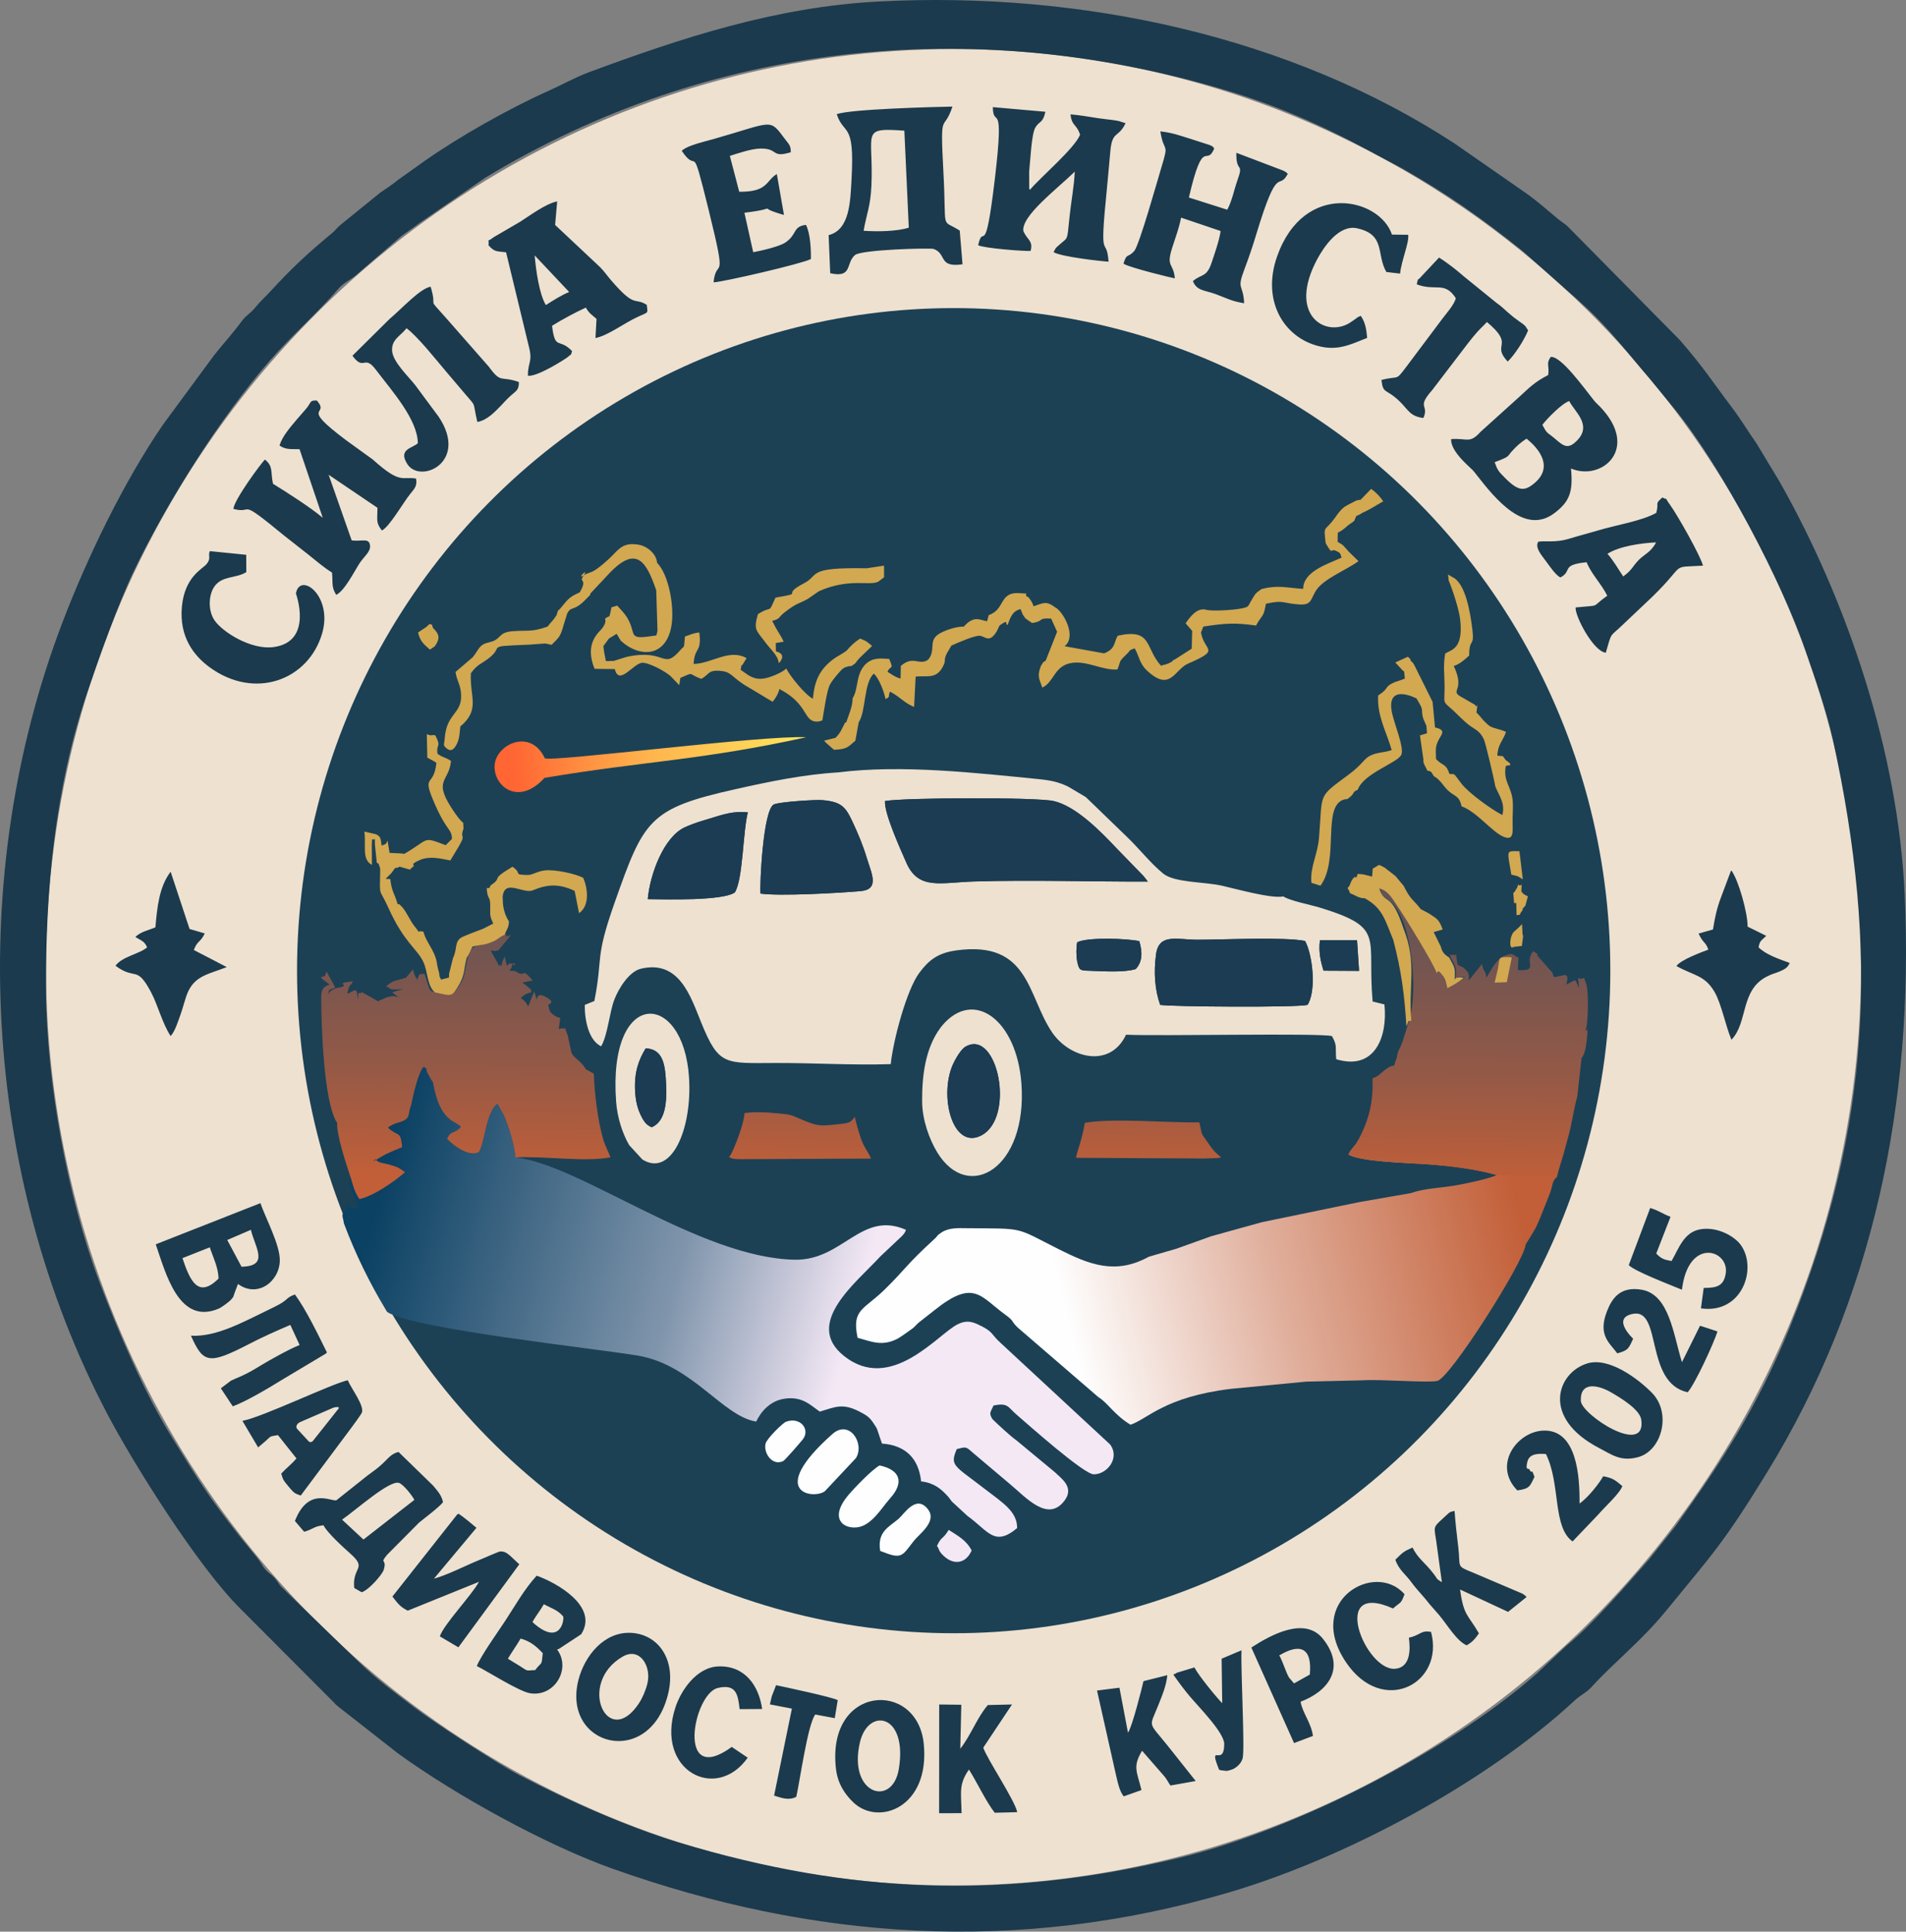 <?xml version="1.0" encoding="UTF-8"?> <svg xmlns="http://www.w3.org/2000/svg" xmlns:xlink="http://www.w3.org/1999/xlink" xmlns:xodm="http://www.corel.com/coreldraw/odm/2003" xml:space="preserve" width="70.102mm" height="71.042mm" version="1.1" style="shape-rendering:geometricPrecision; text-rendering:geometricPrecision; image-rendering:optimizeQuality; fill-rule:evenodd; clip-rule:evenodd" viewBox="0 0 6508.27 6595.53"><rect x="0" y="0" width="6508.27" height="6595.53" fill="#808080" stroke="none"/> <defs> <style type="text/css"> .fil2 {fill:#1B3A4D} .fil8 {fill:#1B3C53} .fil1 {fill:#1C4155} .fil7 {fill:#D2A851} .fil0 {fill:#EEE1D0} .fil5 {fill:url(#id0)} .fil4 {fill:url(#id1)} .fil6 {fill:url(#id2)} .fil3 {fill:url(#id3)} </style> <linearGradient id="id0" gradientUnits="userSpaceOnUse" x1="3233.85" y1="4028.59" x2="3242.17" y2="3076.38"> <stop offset="0" style="stop-opacity:1; stop-color:#C25F38"></stop> <stop offset="0.4" style="stop-opacity:1; stop-color:#935947"></stop> <stop offset="1" style="stop-opacity:1; stop-color:#635356"></stop> </linearGradient> <linearGradient id="id1" gradientUnits="userSpaceOnUse" x1="5217.71" y1="4264.92" x2="3677.4" y2="4636.81"> <stop offset="0" style="stop-opacity:1; stop-color:#C25F38"></stop> <stop offset="0.541" style="stop-opacity:1; stop-color:#E0AE9B"></stop> <stop offset="1" style="stop-opacity:1; stop-color:#FEFEFE"></stop> </linearGradient> <linearGradient id="id2" gradientUnits="userSpaceOnUse" x1="1754.83" y1="2604.99" x2="3048.16" y2="2521.53"> <stop offset="0" style="stop-opacity:1; stop-color:#FF6633"></stop> <stop offset="0.341" style="stop-opacity:1; stop-color:#FFB24C"></stop> <stop offset="1" style="stop-opacity:1; stop-color:#FFFF66"></stop> </linearGradient> <linearGradient id="id3" gradientUnits="userSpaceOnUse" x1="2881.85" y1="4629.87" x2="1265.1" y2="4187.51"> <stop offset="0" style="stop-opacity:1; stop-color:#F4E8F5"></stop> <stop offset="0.369" style="stop-opacity:1; stop-color:#8095AC"></stop> <stop offset="1" style="stop-opacity:1; stop-color:#0B4163"></stop> </linearGradient> </defs> <g id="Слой_x0020_1">  <ellipse class="fil0" cx="3255.81" cy="3302.64" rx="3098.71" ry="3134.98"></ellipse> <ellipse class="fil1" cx="3256.46" cy="3314.33" rx="2242.2" ry="2262.34"></ellipse> <path class="fil2" d="M157.09 3384.06c-2.07,-340.27 29.99,-692.73 139.95,-1016.91 37.72,-111.23 108.82,-312.4 161.5,-420.82 113.52,-233.67 291.5,-518.33 463.03,-715.41 71.72,-82.4 162.97,-162.71 233.92,-244.99 17.27,-20.02 37.94,-28.53 58.28,-44.58l155.85 -134.51c18.91,-14.27 42.28,-29.45 59.25,-42.81l227.77 -157c765.07,-463.77 1661.74,-557.75 2529.27,-298.99 165.92,49.49 325.14,118.49 475.48,199.49l128.36 68.56c151.56,85.5 273.13,171.44 410.12,281.65l153.96 136.62c19.82,16.6 34.82,30.57 54.41,48.32 85.65,77.51 149.73,163.48 226.25,252.07l89.09 108.42c154.06,189.77 364.53,589.52 443.01,822.26 32.83,97.38 69.79,198.39 92.06,300.17 157.67,720.34 131.48,1322.13 -147.87,2008.81 -110.64,271.95 -233.38,459.35 -390.49,678.07l-87.13 109.44c-78.59,89.57 -196.05,226.12 -284.36,297.42l-100.97 94.8c-310.49,272.88 -834,537.01 -1224.69,630.47 -595.84,142.53 -1117.39,123.07 -1703.05,-52.84 -178.48,-53.6 -383.7,-145.38 -547.29,-230.8 -74.4,-38.85 -288.93,-178.56 -358.08,-231.14 -64.96,-49.38 -127.9,-95.42 -185.97,-151.79l-271.34 -262.88c-8.23,-11.11 -11.02,-17.5 -20.47,-27.82 -14.77,-16.14 -14.64,-10.65 -28.46,-25.73 -9.79,-10.69 -11.13,-15.49 -19.63,-27.9 -1.18,-1.72 -8.23,-11.65 -9.92,-13.74l-56.37 -69.09c-114.47,-145.18 -140.57,-190.04 -236.75,-345.17 -93.15,-150.21 -183.59,-361.36 -247.08,-530.23 -109.14,-290.3 -179.78,-682.55 -181.65,-991.43zm2842.22 -3378.88c-352.48,18.54 -672.16,124.66 -987.5,241.13 -46.37,17.13 -95.98,44.8 -139.65,64.29 -133.75,59.69 -303.77,155.84 -421.66,238.52l-91.97 65.57c-22.28,18 -37.1,27.55 -59.64,42.65l-139.11 112.87c-12.73,11.26 -12.61,14.72 -27.26,26.9 -82.69,68.7 -134.43,116.46 -210.3,198.91 -19.61,21.31 -31.98,31.29 -49.69,52.86 -21.76,26.53 -30.22,24.54 -50.09,51.67 -29.83,40.73 -60.95,73.68 -91.9,113.1l-173.03 234.91c-134.74,195.84 -260.62,456.83 -344.86,678.22 -327.62,860.96 -276.77,1880.25 153.25,2700.14 90.4,172.35 311.53,524.79 456.62,667.7l310.24 311.06c16.37,15.46 5.9,8.27 23.87,22.82l202.73 158.74c201.75,146.17 508.68,313.83 731.47,393.11 684.46,243.6 1382.75,293.48 2104.09,81.76 395.86,-116.19 877.22,-372.81 1182.56,-656.43 19.67,-18.28 38.68,-25.32 57.18,-45.59 77.97,-85.48 169.82,-156.83 252.71,-258.22 161.06,-197.01 196.54,-230.54 345.19,-472.32 362.86,-590.25 503.51,-1260.69 471.21,-1975.86 -21.82,-483.14 -195.96,-1002.55 -428.99,-1412.14l-76.92 -127.46c-30.31,-43.32 -54.15,-83.22 -82.97,-121.38 -68.28,-90.42 -95.93,-135.83 -178.09,-230.76l-382.54 -387.6c-14.31,-13.44 -17.22,-12.8 -31.32,-24.33 -42.56,-34.81 -70.08,-60.85 -112.96,-91.04l-241.31 -167.78c-560.77,-366.96 -1276.31,-522.48 -1969.37,-486.02z"></path> <path class="fil3" d="M2582.14 4853.96c16.54,-35 47.58,-69.54 93.2,-77.52 63.18,-11.05 92.04,21.74 123.99,43.52 52.49,-15.69 77.04,-30.15 135.47,-0.12 28.25,14.52 36.03,21.07 50.78,44.14 12.07,18.88 6.89,9.64 15.04,32.95l10.94 32.1c81.75,5.69 125.78,52.43 133.6,129.09 44.4,5.15 67.73,25.32 90.99,50.68 1.09,1.19 2.59,2.96 3.64,4.2l6.67 8.92c1,1.28 2.24,3.27 3.27,4.53l53.12 49.15c71.9,51.57 92.17,107.3 170.14,42.1 0.85,-57.44 -50.7,-87.52 -114.63,-136.98 -99.95,-77.33 -115.81,-75.65 -91.33,-132.87 32.07,-7.92 30.67,-9.14 54.55,12.23l127.92 108.06c54.05,44.84 128.68,131.75 185.69,55.32 34.01,-45.58 -11.24,-75.15 -33.56,-96.92l-128.99 -106.91c-17.36,-12.67 -27.44,-22.22 -43.01,-35.87 -6.09,-5.35 -39.66,-36.31 -40.78,-38.09 -13.41,-21.59 -6.29,-23.56 3.85,-46.76 49.36,-9.62 48.36,5.09 76.53,29.58 37.74,32.8 231.17,205 265.15,205.5 45.72,0.68 90.7,-55.53 56.2,-101.86l-371.62 -344.63c-37.81,-33.27 -23.87,-40.02 -82.73,-66.65 -24.95,-11.28 -43.46,-10.34 -66.51,1.05 -67.14,33.15 -226.98,236.03 -387.87,107.98 -139.42,-110.97 42.38,-250.75 124.15,-339.83l72.84 -68.66c9.72,-9.89 11.78,-14.25 14.69,-22.2 -153.17,-67.1 -215.07,105.52 -380.59,102.09 -323.99,-6.73 -732.4,-325.53 -952.84,-349.29 -170.27,-81.23 -567.99,328.88 -438.21,527.72 89.02,58.44 716.28,125.01 857.82,149.33 184.42,31.7 288.06,206.77 402.43,224.92zm617.33 424.47c10.14,14.75 3.25,15.27 22.34,33.69 33.07,31.91 75.73,28.72 95.91,-17.97 -17.25,-34.56 -46.86,-50.25 -78.2,-70.36 -21.13,34.61 -24.46,20.66 -40.05,54.65zm-2024.94 -1100.64c40.41,107.33 87.85,202.59 141.73,292.58 -111.97,-202.02 276.18,-598.36 443.83,-518.39 -3.93,-44.39 -20.98,-100.17 -38.72,-142.48l-22.5 -40.81c-39.15,26.38 -43.74,133.51 -63.4,164.45 -31.49,20.16 -91.25,-23.94 -108.69,-44.99 14.12,-31.01 24.05,-14.05 47.17,-40.31 -15.57,-22.24 -71.4,-12.03 -95.56,-152.38 -1.54,-1.85 -3.5,-7.2 -4.17,-5.9l-13.12 -23.36c-13.79,-26.92 9,-3.92 -13.77,-24.1 -17.94,14.58 -37.1,98.37 -43.59,131.91 -11.84,29.68 -1.53,39.72 -25.48,52.53 -13.21,7.07 -29.5,5.68 -53.99,23.61 36.68,33.39 43.02,8.16 48.9,66.78 -15.62,6.25 -35.28,14.28 -54.82,23.59 -6.63,3.16 -23.66,13.61 -34.41,19.76 9.92,11.86 27.05,10.65 47.7,16.88 30.65,9.25 26.7,8.54 51.41,25.08 -35.67,31.88 -108.03,81.88 -155.81,91.95 -18.08,-27.04 -21.02,-44.48 -28.77,-70.58 -1.48,5 -6.67,18.96 -7.23,20.03l28.17 70.22c2.82,32.7 -4.3,8.2 -8.29,9.31 -38.15,10.71 2.12,-33.18 -27.9,3.22 -20.94,25.39 -13.36,20.26 -8.68,51.41z"></path> <path class="fil4" d="M3005.46 5295.54c75.14,30.1 73.11,19.14 115.08,-34.36 18.94,-24.14 80.35,-65.97 47.93,-107.88 -40.2,-51.96 -81.07,16.23 -100.09,32.61 -32.74,28.2 -73.6,43.56 -62.92,109.63zm-1.75 -291.8c-25.26,12.81 -89.62,80.35 -108.59,103.2 -60.38,72.69 -21.74,112.57 29.17,108.44 51.42,-4.18 85.9,-66.94 114.45,-98.56 51.02,-56.49 33.84,-98.16 -35.04,-113.08zm-80.85 -25.25c30.68,-50.34 -22.84,-133.24 -80.58,-81.91 -228.8,203.38 -61.8,223.59 -25.55,195.01l106.13 -113.1zm-181.69 -63.67c26.29,-33.43 -7.5,-78.06 -56.73,-60.51 -12.22,4.36 -65.65,57.89 -70.09,74.1 -8.51,31.06 21.78,78.56 59.78,60.55 6.73,-3.19 61.19,-66.71 67.04,-74.14zm1896.5 -1021.54c-10.89,21.1 -6.42,10.02 -16.51,23.87 -12.31,16.92 -7.94,8.3 -16.68,25.01 42.8,24.66 198.02,28.35 262.38,32.74 81.09,5.53 173.96,16.69 244.05,37.47 -30.95,13.29 -103.81,29.11 -145.38,36 -49.38,8.2 -102.13,9.24 -147.95,25.43l-178.33 31.19 -330.54 68.17 -173.16 48.06 -119.2 42.73 -93.42 27.07c-114.26,63.07 -204.09,26.42 -306.77,-25.17 -153.68,-77.22 -112.89,-70.34 -313.95,-72.16 -30.46,-0.28 -61.62,-2.51 -87.72,14.8 -19.26,12.77 -8.73,8.16 -24.2,22.35 -96.63,88.63 -94.85,98.55 -167.59,170.42 -73.32,72.42 -114.97,67.67 -94.35,166.63 46.35,12.22 83.16,31.21 137.77,2.45 6.42,-3.37 46.97,-31.84 51.05,-35.28 12.39,-10.43 10.09,-11.65 24.4,-22.63l48.43 -38.07c134.96,-108.22 156.25,-48.54 242.02,14.17 33.62,24.57 17.31,18.94 42.41,43.76l276.56 238.56c29.85,17.3 55.05,61.58 109.5,93.86 59.71,-20.61 116.27,-94.78 342.61,-122.52l257.1 -24.63 194.16 -4.54c63.76,-3.98 211.07,8.73 252.49,2.48 43.48,-6.55 300.21,-412.73 302.41,-465.32l34.6 -57.22c8.63,-18.67 16.93,-37.77 25.68,-60.78 9.33,-24.55 16.5,-39.6 24.28,-61.77 8.13,-23.2 6.53,-40.18 22.53,-51.41 -21.59,-16.57 -4.22,-43.21 3.55,-72.22 9.27,-34.66 7.52,-54.16 12.5,-92.84 -26.71,31.15 -7.23,21.97 -53.12,13.21 26.63,-9.98 20,-14.35 19.5,-44.09 -32.29,14.58 -6.68,-4.92 -15.52,25.05l-7.59 -7.5c-0.98,-0.56 -3.19,-2.18 -4.34,-2.64 -24.41,-9.66 -33.84,12.16 -35.23,14.37l-28.9 -20.36c-0.65,-0.53 -2.59,-1.8 -3.21,-2.37 -0.64,-0.57 -2.48,-2.02 -3.07,-2.65l-8.43 -36.31c13,-22.49 14.36,16.26 4.32,-4.72 -36.49,1.45 -43.37,-1.5 -61.49,-26.36 5.17,39.8 -45.86,38.45 -81.29,49.66 8.75,-19.03 5.56,-15.79 1.82,-37.68 -41.67,-0.24 -87.45,-8.39 -99.45,7.33 -14.89,19.52 -9.14,-9.24 -9.48,30.35 -1.26,-1.72 -2.53,-4.27 -3.21,-5.53 -0.68,-1.24 -2.35,-4.02 -3.14,-5.5l-11.02 -21.7c-9.06,10.38 -22.21,12.12 -39.3,39.02l-7.33 -14.66c-0.12,-0.45 -0.55,-2.45 -0.62,-2.88 -0.08,-0.4 -0.28,-2.4 -0.32,-2.77l0.04 -5.24c-0.01,-0.23 0.18,-1.48 0.18,-2.46 0.01,-0.97 0.55,-1.69 0.19,-2.41 -71.66,15.56 -26.34,-22.96 -87.89,5.58 -17.28,8.01 -3.73,5.14 -27.34,9.9 2.02,-2.63 13.13,-14.51 13.76,-15.84 14.65,-30.76 -29.38,-13.82 -29.47,-13.81l-30.68 6.51c-14.09,1.12 4.73,14.81 -10.97,-2.8 -6.37,-7.14 -2.6,-8.53 -2.61,-11.49 -5.19,36.08 -3.37,45.58 -18.18,72.78 -16.98,31.18 -13.07,25.75 -21.12,56.9l-30.18 0.45z"></path> <path class="fil5" d="M4637.67 3893.28c-10.89,21.1 -6.42,10.02 -16.51,23.87 -12.31,16.92 -7.94,8.3 -16.68,25.01 42.8,24.66 198.02,28.35 262.38,32.74 81.09,5.53 173.96,16.69 244.05,37.47l205.44 6.62c6.08,-26.74 12.59,-44.18 20.8,-72.5 5.42,-18.74 11.56,-41.91 18.78,-68.46 11.15,-40.97 17.86,-90.63 29.89,-134.35l14.56 -130.81c13.54,-16.4 15.76,-45.35 18.9,-72.16 6.22,-53.24 -11.6,0.72 -2.45,-33.4 5.3,-19.79 8.53,-114.38 0,-147.08l-7.83 -21.46c-27.63,13.64 -20.56,-25.41 -17.38,35.52 -16.92,-37.76 -5.79,-29.19 -43.45,-12.82 0.72,-2.53 3.93,-14.77 3.91,-18.1 -0.09,-13.68 -1.95,-8.65 -5.86,-14.53l-39.4 7.57c-8.23,-14.84 -1.1,-4.88 -5.9,-15.33l-44.1 -49.65c-23.09,-25.44 14.36,0.05 -21.57,-23.8 -32.93,40.45 22.17,68.54 -52.41,64.7l2.15 -42.3c-24.72,-11.79 -16.05,-18.35 -49.6,-5.65 -28.41,10.74 -53.83,66.29 -60.11,74.32 -1.27,-27.78 -11,-16.95 -14.65,-47.43l-44.87 55.85c-1.79,-13.79 4.88,-22.09 -14.83,-39.75 -20.99,-18.83 -24.31,4.29 -28.23,-46.76 -51.67,-0.45 -13.01,-1.63 -20.39,6.71 17.67,33.39 21.51,31.68 18.98,74.52 10.7,-6.54 -9.43,-3.03 17.11,-7.04l8.83 0.93c0.53,-1.51 3.05,0.47 4.39,1.18 -16.28,15.1 -30.96,22.58 -55.24,35.41 -11.06,-43.66 -30.09,-56.92 -52.1,-94.22 -12.07,-20.45 -17.97,-25.5 -29.39,-41.14l-79.18 -133.34c-2.33,-3.71 -6.21,-9.95 -9.23,-14.46l-19.47 -27.51c-15.03,-20.53 -16.14,-26.73 -45.24,-31.11 11.26,41.77 10.07,23.92 36.5,47.4 81.75,72.68 94.63,344.71 57.93,424.15l-16.35 52.23c-12.69,36.62 -14.68,23.56 -20.73,58.6 -20.55,51.56 7.11,6.79 -37.05,38.09 -24.05,17.05 -18.35,20.54 -45.64,31.06 3.35,81.52 -11.9,141.58 -48.76,211.22zm-3148.94 -506.14c-26.54,1.55 -22.88,-17.66 -39.15,-62.24 -20.03,1.97 -16.25,-2.05 -24.78,19.77 -5.75,-8.05 -3.23,-3.3 -8.89,-16.14 -5.21,-11.8 -1.59,-7.23 -5.87,-18.41l-23.59 27.86c-1.47,0.58 -3.81,1.27 -5.4,1.82 -25.47,8.8 -31.01,5.46 -52.77,19.65 -1.19,0.78 -3.78,5.79 -4.6,4.3 -0.84,-1.5 -3.18,2.85 -4.38,4.59 1.88,1.27 4.47,2.51 6.08,3.1 10.59,3.89 -3.32,9.83 51.98,5.84 -11.87,3.77 -24.06,5.96 -38.14,11.14l18.13 14.06c1.03,0.71 4.14,3.68 4.9,2.35 0.67,-1.15 2.97,1.07 4.46,1.6 -23.59,-5.34 -18.57,-7.33 -43.82,-1.79l-25.4 11.02c-1.15,-1.78 -4.02,2.4 -6.03,3.62l-56.34 -31.91c-12.1,15.11 -9.6,-19.04 -13.59,28.78 -2.41,-49.08 -5.75,-35.71 -35.59,-22.76 5.44,-35.05 14.61,-29.42 16.3,-37.95 0.64,-3.27 3.13,-3.28 4.65,-4.94 -73.81,8.04 -6.58,11.68 -45.9,21.08l-9.19 1.56c-23.7,7.41 -26.05,13.42 -31.85,22.4 5.12,-22.52 3.23,-13.73 25.03,-23.15l-29.88 -54.89c-9.5,19.67 2.27,11.9 -20.04,19.37 8.85,8.49 2.32,3.18 16.01,14.14l14.72 10.63c-22.7,8.1 -29.09,15.72 -28.99,45.53 0.28,85.81 7.46,356.28 54.6,427.4l5.02 -47.81 25.89 -5.1c33.66,-6.72 -6.96,12.9 12.81,-6.61l43.82 -41.12 10.96 31.36c13.53,26.38 4.08,21.67 20.81,24.23 34.03,5.24 -12.18,6.51 7.77,-3.39 26.97,-13.37 7.91,-5.16 52.01,-9.01 -6.94,3.71 -33.79,0.76 -53.8,-2.53 1.88,-38.7 8.62,-36.11 10.19,-71.24 0.25,0.09 89.87,43.52 80.78,-1.94l33.38 -10.58c2.16,15.45 -12.49,28.59 -8.75,54.4 5.06,34.86 -2.35,12.92 11.48,28.77 6.49,-33.53 25.65,-117.33 43.59,-131.91 22.76,20.18 -0.02,-2.82 13.77,24.1l13.12 23.36c0.67,-1.3 2.63,4.05 4.17,5.9l4.34 -49.23c-1.84,-21.09 10.09,-9.18 -15.96,-30.67 22.18,2.66 17.2,-1.23 37.05,5.33l-22.14 -29.77c-3.68,-3.78 -4.98,-5.79 -7.75,-7.26l29.95 7.1c0.85,0.63 -0.09,3.44 7.75,10.75 9.78,9.11 -4.17,8.84 20.16,12.5 -13.2,32.7 16.11,-27.96 -8.66,10.9 -11.16,17.5 -10.7,-6.4 -5.05,11.7 48.71,-6.58 1.87,-12.43 49.52,-21.23 19.45,-3.59 38.03,5.34 66.4,6.6 -12.81,32.94 -10.82,-10.37 -22.3,21.11 48.04,10.49 14.57,-4.98 52.71,-5.18 88.26,-0.46 29.7,-27.43 65.72,-28.3 17.23,-0.41 6.22,-7.44 22.27,20.42 18.7,32.43 3.38,23.35 -5.38,51.85 38.69,-21.46 28.46,7.08 40.69,-7.27l18.11 8.57 15.91 -33.04c32.36,20.23 11.95,23.29 40.39,7.43 52.76,-29.42 -4.95,-23.72 43.4,-51.65 1.68,-0.97 7.19,-4.02 8.77,-4.7 20.81,-8.95 -6.49,-9.19 16.92,-0.53 16.07,5.95 1.54,3.06 3.91,1.94 -2.91,9.72 -3.05,0.88 -25.49,17.44 42.31,14.5 30.26,43.37 82.03,32.94 0.82,-0.17 3.64,-0.94 4.32,-1.1 0.71,-0.16 3.12,-0.5 4.49,-1.23 -15.41,-26.25 -35.11,-35.33 -44.8,-49.04 -0.53,-0.74 -1.78,-2.67 -2.21,-3.43 -0.41,-0.72 -1.38,-2.78 -1.71,-3.53 -0.32,-0.73 -0.97,-2.89 -1.22,-3.66 -0.24,-0.77 -0.63,-3.02 -0.83,-3.83l-10.79 -50.61c-15.45,-41.63 -5.13,-20.21 -17.82,-25.68 -1.32,-0.57 -10.46,1.75 -13.03,2.27l4.95 -37.04c-3.89,-2.87 -25.6,-5.54 -36.72,-26.44l-4.52 -19.65c-0.13,-0.97 29.33,-6.42 -9.62,-26.84 -29.09,-15.24 -26,5.35 -29.7,8.79l-7.85 -25.69c-1.47,2.08 -2.92,4.85 -3.91,6.55l-17.09 42.84c-1.61,-2.28 -7.17,-12.02 -8.63,-13.68 -6.21,-7.06 -13.94,-12.67 -17.09,-14.58 0.71,-0.39 10.53,-8.96 11.58,-9.67 0.66,-0.45 2.64,-1.68 3.3,-2.07 0.56,-0.33 2.47,-1.11 3.01,-1.39 27.58,-14.4 6.93,9.71 18.83,-10.44 -12.77,-23.41 2.17,-0.37 -13.2,-15.35l-17.94 -14.04 35.26 -6.61c-32.66,-40.44 -28.47,-19.64 -41.13,-23.23 -20.87,-5.92 -9.15,-11.36 -38.11,-10.01l6.62 -10.25c0.43,-0.98 1.82,-3.62 2.11,-4.6 0.22,-0.77 0.86,-3.22 0.91,-3.9 1.44,-19.33 24.34,9.02 -4.36,-6.17 -12.95,-6.86 -9.58,32.58 -21.22,-23.28 -14.66,21.76 -8,42.7 -14.71,26.97 -0.54,-1.26 -2.12,3.95 -3.44,5.76l-30.09 -54.12c26.75,3.57 15.04,1.39 26.31,-0.35l34.01 -40.76c0.68,-1.36 6.61,-9.25 7.89,-11.53 -20.58,6.2 -10.2,9.22 -16.58,-3.59 -21.96,9.14 -30.11,20 -54.01,27.96 -36.37,12.11 -22.27,-3.92 -55.8,17.74 -26.74,18.76 -23.92,79.81 -37.73,110.5l-4.93 9.66c-28.86,54.61 -44.65,38.96 -85.76,32.26zm-337.34 447.43c-2.81,39.53 31.84,144.01 47.09,189.02 7.75,26.1 10.7,43.53 28.77,70.58 47.78,-10.07 120.14,-60.07 155.81,-91.95 -24.7,-16.53 -20.76,-15.83 -51.41,-25.08 -21.89,-6.6 -39.84,-4.86 -49.42,-19.17 -26.52,20.82 23.54,-11.47 36.12,-17.46 19.54,-9.31 39.2,-17.34 54.82,-23.59 -5.88,-58.62 -12.22,-33.39 -48.9,-66.78 24.49,-17.93 40.78,-16.54 53.99,-23.61 23.95,-12.81 13.65,-22.85 25.48,-52.53 -13.82,-15.85 -6.42,6.09 -11.48,-28.77 -3.74,-25.81 10.91,-38.96 8.75,-54.4l-33.38 10.58c9.09,45.46 -80.53,2.03 -80.78,1.94 -1.57,35.12 -8.31,32.54 -10.19,71.24 20.01,3.3 46.86,6.25 53.8,2.53 -44.1,3.85 -25.04,-4.35 -52.01,9.01 -19.95,9.9 26.26,8.62 -7.77,3.39 -16.72,-2.56 -7.28,2.14 -20.81,-24.23l-10.96 -31.36 -43.82 41.12c-19.77,19.51 20.85,-0.11 -12.81,6.61l-25.89 5.1 -5.02 47.81zm327.01 -139.12c24.16,140.35 79.99,130.13 95.56,152.38 -23.13,26.26 -33.05,9.3 -47.17,40.31 17.44,21.05 77.2,65.16 108.69,44.99 19.66,-30.93 24.25,-138.07 63.4,-164.45l22.5 40.81c17.74,42.32 34.8,98.09 38.72,142.48 94.99,-5.58 239.73,16.93 324.3,-0.47 -7.16,-20.15 -17.62,-37.39 -24.94,-61.94 -17.82,-59.8 -30.29,-162.76 -31.79,-223.62l-27.17 -15.06c-1.37,0.72 -3.78,1.07 -4.49,1.23 -0.68,0.16 -3.5,0.93 -4.32,1.1 -51.78,10.44 -39.73,-18.44 -82.03,-32.94 22.44,-16.56 22.59,-7.72 25.49,-17.44 -2.37,1.12 12.16,4.01 -3.91,-1.94 -23.41,-8.66 3.89,-8.42 -16.92,0.53 -1.59,0.68 -7.09,3.73 -8.77,4.7 -48.35,27.93 9.36,22.23 -43.4,51.65 -28.45,15.87 -8.03,12.8 -40.39,-7.43l-15.91 33.04 -18.11 -8.57c-12.23,14.35 -2.01,-14.2 -40.69,7.27 8.75,-28.5 24.07,-19.42 5.38,-51.85 -16.05,-27.85 -5.04,-20.82 -22.27,-20.42 -36.02,0.86 22.54,27.83 -65.72,28.3 -38.14,0.2 -4.67,15.67 -52.71,5.18 11.48,-31.48 9.49,11.83 22.3,-21.11 -28.37,-1.26 -46.95,-10.19 -66.4,-6.6 -47.65,8.8 -0.81,14.65 -49.52,21.23 -5.65,-18.09 -6.11,5.8 5.05,-11.7 24.77,-38.86 -4.54,21.8 8.66,-10.9 -24.33,-3.66 -10.39,-3.39 -20.16,-12.5 -7.84,-7.32 -6.9,-10.12 -7.75,-10.75l-29.95 -7.1c2.78,1.47 4.08,3.48 7.75,7.26l22.14 29.77c-19.85,-6.55 -14.87,-2.66 -37.05,-5.33 26.05,21.48 14.12,9.57 15.96,30.67l-4.34 49.23zm1265.43 129.89c-34.63,-14.19 -38.06,-19.02 -69.7,-22.1 -45.1,-4.37 -89.01,-8.55 -132.12,-2.73 -0.74,40.89 -46.66,151.78 -53,149.85 13.52,9.72 32.35,7.42 66.21,7.54l419.08 -1.88c-10.96,-25.64 -23.57,-36.93 -34.21,-67.51 -6.18,-17.76 -17.24,-55.18 -21.36,-74.72 -17.64,21.5 -13.1,20.72 -86.44,27.8 -36.05,3.47 -51.83,-1.23 -88.46,-16.25zm1368.87 130.35c61.25,-2.03 60.97,-1.38 49.81,-10.09 -23.38,-19.93 -27.35,-28.63 -42.47,-50.5 -18.52,-26.96 -13.38,-11.4 -24.78,-62.84 -107.22,2.04 -294.26,-15.56 -391.01,1.69 -11.66,69.03 -29.14,102.02 -29.6,119.43l438.05 2.31z"></path> <path class="fil2" d="M841.04 1953.46l-0.23 -59.1 -124.37 -12.53c-7.1,17.04 5.77,23.73 -11.22,44.39 -13.57,16.51 -74.56,42.6 -84.13,145.14 -9.7,103.87 41.62,167.94 93.66,206.26 154.58,113.81 338.15,45.03 385.06,-114.32 38.16,-129.6 -75.99,-212.34 -89.35,-136.75 -0.04,0.19 60.8,164.88 -76.69,182.94 -76.77,10.08 -174.12,-51.37 -201.38,-91.49 -22.9,-33.72 -20.46,-88.24 0.71,-116.81 26.75,-36.09 73.55,-25.8 107.94,-47.71zm-218.01 2342.42l93.35 -36.92c10.46,32.78 29.37,68.52 29.79,106.87 -69.62,69.1 -97.48,7.22 -123.14,-69.95zm152.92 -61.96l80.76 -34.73c14.43,61.01 64.2,124.11 -32.02,126l-48.74 -91.27zm-244.15 14.8c33.75,97.12 78.51,277.72 215.11,219.49 10.36,-4.42 36.49,-24.17 41.12,-29.56 12.21,-14.21 6.45,-6.62 13.66,-25.77l10.92 -28.76c66.75,49 141.95,-8.44 142.81,-80.26 0.65,-54.47 -48.94,-145.04 -66.18,-195.76l-357.43 140.62zm2187.18 1886.5c12.89,-56.94 38.58,-245.2 64.76,-281.12l66.64 12.57 10.18 -61.59c-19.56,-10.44 -176.2,-43.76 -210.56,-51.02l-14.57 37.6c-2.63,9.53 -4.35,19.43 -6.48,27.95l75.05 14.43 -60.72 296.99c25.91,8.39 50.89,17.39 75.7,4.19zm1287.95 -416.6c18.39,26.28 37.67,52.44 58.91,77.23 29.45,34.41 114.49,121.05 114.41,158.72 -0.19,82.76 -56.47,-9.37 -17.4,88.36 2.13,0.8 5,1.44 6.61,1.68l19.39 2.16c4.47,-0.29 19.42,-5.07 23.1,-7 11.86,-6.23 25.17,-17.66 30.78,-34.46 8.96,-26.83 -6.43,-299.07 -3.46,-370.41l-67.9 28.73 2.01 152.03c-21.9,-22.77 -79.79,-93.24 -94.99,-122.23l-60.8 18.42c-1.26,0.64 -4.41,4.91 -5.3,3.31 -0.91,-1.63 -3.66,2.16 -5.34,3.46zm-1508.23 246.21c-191.24,139.41 -131.74,-181.42 -47.8,-201.22 62.05,-14.64 69.01,20.6 74.59,72.19l76.91 -0.43c-11.02,-79.28 -58.53,-148.47 -149.03,-145.45 -74.34,2.47 -128.08,81.32 -147.34,140.73 -69.77,215.3 139.53,323.39 247.14,170.95l-54.47 -36.76zm1869.32 -312.19c69.89,-42.37 113.33,-28.4 104.46,65.18l-53.88 30.19 -16.72 -19.64c-5.99,-9.9 -7.44,-14.96 -12.46,-27.01 -6.56,-15.75 -16.25,-42.89 -21.4,-48.73zm50.66 299.04l64.61 -24.33c-7.12,-47.27 -35.08,-76.88 -42.33,-116.86 90.7,-34.02 157.54,-112.12 76.7,-214.42 -61.43,-77.74 -177.45,-14.34 -244.77,29.38l145.8 326.23zm1103.79 -1330.67c37.43,-10.47 38.53,-15.88 54.12,-50.01 -0.06,-0.08 -76.09,-70.51 -0.51,-84.92 100.07,-19.08 39.05,235.51 186.65,267.83 24.3,-26.52 89.74,-168.35 101.79,-207.77l-59.51 -19.44 -61.83 124.58c-29.63,-96.27 -43.52,-231.72 -137.9,-247.59 -71.75,-12.06 -100.26,28.02 -117.81,72.9 -31.96,81.71 7.09,107.01 35.02,144.42zm-341.42 467.94c41.85,-5.71 43.01,-13.47 58.62,-46.33 -14.14,-39.01 -3.44,-1.16 -18.07,-26.03 -2.53,-4.3 -13.94,6.47 -6.16,-25.6 7.06,-29.15 39.58,-27.77 63.33,-26.28 50.71,101.92 21.93,249.36 90.94,298.54l88.5 -92.66c22.13,-26.1 73.33,-71.57 81.36,-96.52 -25.61,-21.41 -33.32,-27.45 -65.3,-33.43 -14,25.17 -50.88,72.09 -80.72,93.23 0.89,-91.84 -8.58,-255.3 -125.55,-249.04 -88.87,4.76 -171.36,118.07 -86.94,204.13zm-424.47 403.23c27.84,-24.27 26.68,-14.89 39.33,-48.68 -100.3,-115.35 -341.27,21.8 -200.16,231.8 125.18,186.29 337.84,73.46 290.77,-103.08 -34.49,-7.3 -38.8,12.72 -75.79,19.53 5.2,36.94 7.2,101.78 -46.91,106.26 -101.34,8.39 -227.37,-304.39 -7.22,-205.85zm-769.06 468.96c-67.77,-84.22 -63.38,-61.15 -34.24,-134.22 14.49,-36.35 29.35,-70.74 32.66,-107.08l-81.41 20.47c-2.79,14.1 -39.04,158.5 -52.92,175.89l-29.12 -153.52 -76.53 9.67 62.95 280.44c6.37,25.93 12.47,62.5 28.29,80.83l60.49 -21.5c-14.98,-62.72 -31.37,-78.8 2.1,-134.23l76.93 88.33c8.86,11.25 10.64,16.7 19.93,30.41l86.23 -15.4 -95.37 -120.1zm1574.13 -1641.54c18.43,20.4 140.47,66.96 181.51,84.11 21.85,-181.01 161.6,-136.53 149.68,-55.97 -6.68,45.17 -33.13,49.7 -75.35,49.88l-9.4 69.74c141.54,20.44 194.41,-138.75 134.85,-218 -21.77,-28.97 -80.08,-61.97 -137.28,-51.89 -56.64,9.99 -73.62,66.65 -97.96,108.35 -26.33,-4.81 -35.43,-8.15 -52.27,-25.68l48.79 -125.36c-31.02,-11.89 -39.18,-21.09 -69.46,-30.11l-73.1 194.92zm-2106.03 1500.33l-82.48 1.88c-37.14,43.11 -57.59,102.92 -94.13,149.23l3.5 -150.23 -75.49 -0.84 -0.29 371.19 76.72 -0.1c-1.54,-72.54 -10.17,-98.32 25.18,-149.06 28.24,44.85 58.41,109.9 88.1,147.64l76.7 -2.05c-7.8,-40.27 -105.37,-185.35 -115.88,-220.37l98.08 -147.29zm1942.3 -1036.71c-2.75,-69.02 61.31,-53.33 103.25,-29.08 35.81,20.7 98.56,59.11 103.24,93.74 17.21,127.33 -204.62,-17.79 -206.49,-64.66zm21.93 -127.81c-103.04,31.74 -158.12,185.76 40.62,288.93 43.97,22.82 73.57,47.09 132.97,31.08 81.6,-21.98 114.99,-150.89 47.41,-219.55 -47.74,-48.49 -147.16,-123.21 -221,-100.46zm-506.21 858.62c29.13,34.56 59.58,88.47 94.48,103.98 19.99,-12.07 27.21,-20.19 41.88,-40.89 -37.45,-65.16 -51.8,-57.96 -64.45,-149.83l164 76.42 63.19 -50.7c-6.47,-6.47 -4.08,-5.04 -14.14,-11.48l-171.1 -72.84c-56.17,-22.7 -39.99,-16.24 -47.8,-83.52 -5.07,-43.61 -9.79,-81.97 -12.98,-126.37 -21.27,5.25 -13.66,2.53 -42.09,28.06 -32.83,29.47 -27.17,28.09 -20.38,75.6 6.15,42.98 12.34,92.87 19.26,139.98 -22.3,-14.11 -12.51,-8.09 -27.35,-27.55 -33.32,-43.73 -51.42,-49.08 -73.11,-90.9 -30.99,13.71 -34.07,17.53 -58.44,41.62 11.2,34.24 35.59,50.25 55.56,77.95 18.65,25.87 39.52,45.17 60.5,72.87l32.96 37.62zm-2787.31 142.34c58.22,-33.65 98.87,32.78 84.18,92.36 -6.16,24.93 -17.4,50.12 -29.15,67.79 -106.13,159.56 -212.84,-68.92 -55.03,-160.15zm155.52 125.12c27.32,-115.6 -34.58,-201.57 -127.14,-206.14 -91.41,-4.52 -158.35,77.66 -179.53,160.69 -58.16,227.83 245.09,306.04 306.68,45.45zm787.18 259.4c-21.9,131.37 -174.36,86.17 -132.71,-91.8 28.31,-120.94 164.31,-97.75 132.71,91.8zm-214.36 0c6.16,51.72 32.5,87.71 59.21,113.35 85.38,81.95 262.12,17.94 240.42,-199.93 -21.94,-220.11 -334.09,-202.31 -299.63,86.58zm-1227.72 -824.24c-18.07,-14.45 -40.02,-34.63 -61.71,-48.21 -1.57,1.15 -3.75,2.69 -4.68,3.46l-220.63 279.46c19.4,24.91 26.03,34.78 52.37,48.21l243.1 -98.45c-24.39,45.65 -120.83,146.04 -133.5,186.23l63.34 37.39 207.92 -283.42 -30.76 -28.83c-9.71,-7.94 -18.14,-15.95 -34.71,-15.09 -4.73,0.24 -60.26,24.83 -70.63,29.02 -45.63,18.44 -107.78,50.82 -155.42,63.99l145.32 -173.76zm-458.92 -27.82c48.92,-34.21 163.88,-137.12 194.93,-125.32 15.23,5.78 43.68,42.18 52.06,57.72l-173.97 135.48 -73.01 -67.88zm67.07 247.86c24.43,-7.53 70.38,-60.73 75.12,-76.42 12.38,-41.04 -16.04,-17.38 10.88,-50.7l110.02 -110.81c14.7,-11.98 71.33,-54.84 81.61,-69.68 -5.25,-25.3 -20.25,-39.61 -33.39,-56.09l-118.46 -115.33c-25.39,6.1 -35.02,21.91 -53.49,38.96 -22.09,20.41 -30.59,25.09 -52.65,41.69l-106.09 84.33c-18.76,4.87 -96.02,-46.49 -141.61,70.73l31.56 36.82c33.88,-9.73 31.54,-18.29 65.98,-22.14 12.91,25.55 66.89,74.7 90.34,95.44 62.04,54.87 6.75,44.86 14.69,118.72l25.5 14.46zm-407.39 -585.34l53.67 90.68 26.23 -22.24c19.51,-17.27 10.9,-14.51 41.54,-19.64l63.19 79.6c-19.9,23.06 -34.37,32.49 -52.02,51.9 6.51,22.98 8.66,24.04 23.19,41.86 23.22,28.47 23.98,25.36 43.36,33l173.61 -232.43c3.63,-4.7 33.39,-45.57 35.18,-50.38 9.03,-24.3 -34.41,-79.28 -48.19,-110.89 -52.63,10.97 -295.77,128.01 -359.75,138.55zm240.64 68.85l87.77 -110.66c5.51,-8.2 -13.81,-4.76 -18.22,-2.85l-113.07 48.96c-9.06,3.93 -17.19,14.58 -10.23,23.15l38.98 42.1c3.73,4.35 10.63,4.03 14.76,-0.71zm-416.31 -359.43c42.21,94.85 60.99,99.45 199.5,27.81 46.99,-24.3 88.76,-42.8 139.86,-64.68l31.71 68.59c-32.83,12.71 -102.6,51.3 -135.31,71.42 -22.39,13.76 -40.23,24.16 -65.85,35.73 -14,6.31 -19.48,7.84 -32.71,14.32l-35.12 26.33 40.79 61.61c43.7,-15.8 121.58,-61.65 165.16,-88.86l152.3 -91.02c0.86,-0.74 2.74,-2.54 4.05,-3.87 -28.83,-58.4 -71.34,-146.78 -109.28,-198.14 -36.5,13.05 -15.3,16.14 -74.82,44.72 -100.83,48.42 -190.93,100.65 -280.29,96.03zm1082.17 1102.82c15.26,-25.54 29.82,-45.26 43.42,-68.68 33.96,8.75 55.85,28.55 75.66,49.9 -4.6,47.39 -2.32,26.01 -25.7,57.58 -34.7,2.01 -23.41,4.55 -52.14,-13.46l-41.25 -25.34zm84.1 -125.76c11.93,-21.21 27.42,-40 38.55,-60.1 23.07,12.22 47.16,19 66.09,41.42 4.35,11.21 -8.99,97.56 -93.13,29.56 -15.92,-12.87 -4,-3.43 -11.51,-10.88zm83.96 94.33c1.88,-0.97 4.64,-1.49 6.08,-1.92l76.17 -50.13c61.33,-95.28 -85.89,-176.91 -152.03,-199.95 -42.64,46.78 -73.77,102.97 -106.83,153.39 -26.11,39.81 -83.83,120.14 -97.52,155.16 36.01,17.55 144.18,86.83 181.82,92.86 84.6,13.55 141.02,-84.55 92.32,-149.41zm3946.88 -2458.43l-49.08 13.83c15.65,34.64 23.8,26.82 33.17,54.85 -22.53,8.69 -94.03,34.57 -108.81,56.1 60.4,33.5 96.48,31.07 129.91,88.09 23.45,40 38.24,117.64 57.86,163.49 57.44,-59.04 29,-170.06 122.23,-216.34 21.07,-10.45 22.79,-8.7 39.22,-15.44 25.57,-10.49 30.56,-15.88 37.53,-30.29 -36.91,-13.55 -81.03,-28.19 -106.31,-53.3 4.53,-22.67 6.28,-20.11 26.2,-39.31l-63.67 -31.44c0.16,-48.76 -31.53,-159.57 -55.34,-191.63 -1.23,1.8 -2.8,2.5 -3.3,5.64l-32.79 87.54c-14.1,37.99 -20.03,66.42 -26.82,108.2zm-5318.52 -7.34c-26.14,11.08 -48.85,14.07 -68.5,32.94 20.43,12.77 30.92,13.59 40.23,35.4 -26.91,23.14 -85.34,31.12 -107.97,62.88 69.51,51.37 71.12,-4.12 121.45,90.47 23.36,43.9 37.81,105.16 66.84,149.49 15.57,-16.82 25.32,-50.88 33.64,-73.01 9.12,-24.26 16.34,-59.51 27.68,-82.25 25.71,-51.53 71.27,-56.97 130.33,-80.17l-112.57 -58.39c13.21,-34.09 22.16,-24.25 37.31,-56.57l-51.76 -15.12 -64.63 -195.49c-39.35,51.27 -46.06,122.29 -52.05,189.81zm4958.31 -1275.4c39.54,-25.84 114.51,-36.74 166.18,-39.03 -18.68,34.53 -39.22,39.59 -59.4,59.99 -20.81,21.05 -22.21,34.21 -53.1,56.29 -17.35,-25.68 -32.35,-52.86 -53.68,-77.25zm166.59 -139.78c-49.87,27.86 -136.2,41.19 -199.62,60.22 -31.39,9.41 -66.55,18.3 -97.7,27.94 -50.47,15.61 -89.25,4.92 -106.39,10.97 -9.7,20.97 9.41,41.9 27.98,67.11 13.93,18.9 32.41,46.14 48.2,54.25 42.37,-21.47 -0.37,-43.23 89.76,-51.94 16.25,40.72 51.12,74.72 70.48,114.32 -59.99,42.25 -16.03,30.91 -108.02,39.97 -3.86,26 59.31,149.85 102.97,154.69 21.08,-73.39 12.51,-51.81 58.16,-95.79l101.08 -95.7c119.5,-116.25 56.23,-99.16 172.57,-105.8 -7.61,-32.43 -87.55,-173.61 -112.6,-207.95 -23.17,-31.75 -1.41,-12.36 -26.16,-24.98 -28.34,25.94 -10.05,13.39 -20.71,52.71zm-551.98 -173c53.57,-20.03 42.63,-19.28 58.48,-36.78 16.29,-18 28.86,-29.58 50.45,-43.62 46.06,36.49 91.45,98.15 26.67,152.23 -37.35,31.18 -58.71,26.94 -114.51,-33.17 -15.91,-17.15 -16.64,-30.85 -21.09,-38.66zm163.1 -127.81c17.73,-22.89 67.02,-73.05 91.68,-81.06 17.64,35.46 76.71,79.68 30,131.25 -34.56,38.15 -50.37,21.19 -80.32,-4.06 -26.26,-22.14 -24.58,-13.83 -41.36,-46.13zm28.2 -231.51c-16.68,24.61 -3.55,27.04 -8.34,61.66 -49.08,25.28 -65.55,44.59 -98.44,74.32l-132.45 119.51c-38.06,42.18 -45.31,20.69 -100.56,24.96 -1.68,33.41 37.51,71.96 60.34,93.25 14.94,13.92 13.32,11.84 26.16,28.31 64.84,83.25 165.78,208.23 267.06,130.48 50.07,-38.43 63.46,-70.57 55.72,-151.66 105.04,44.69 236.99,-68.1 98.8,-211.43 -11.99,-12.44 -10.72,-9.14 -22.72,-24.03 -30.68,-38.08 -111.06,-150.87 -145.58,-145.35zm-457.12 -247.98c65.2,24.72 94.48,-12.16 133.37,47.16 -6.39,24.84 -33.52,52.45 -54.42,81.51l-114.68 152.85c-38.58,51.33 -23.36,28.89 -84.9,44.93 5.87,50.31 14.99,26.94 63.54,74.49 27.56,27 34.15,49.93 79.68,55.32 20.58,-46.1 -24.89,-33.11 29.61,-94.57l123.01 -160.98c10.34,-13.66 21.58,-27 31.72,-38.49 10.59,-11.99 23.08,-22.88 32.68,-33.65 98,82.07 13.09,73.84 70.95,135.05 24.05,-23.15 56.45,-73.63 69.62,-106.43 -11.61,-18.52 -9.59,-16.19 -29.89,-30.53 -17.06,-12.06 -22.97,-16.8 -39.48,-31.16 -11.97,-10.41 -23.79,-22.32 -38.67,-32.35l-112.78 -91.49c-19.73,-17.67 -54.74,-45.45 -83.31,-63.1l-59.51 63.48c-16.9,19.84 -10.44,1.92 -16.53,27.94zm-169.42 182.95c-2.75,-30.46 -6,-52.32 -21.79,-75.52 -24.83,11.39 -0.18,-0.88 -21.1,12.73 -4.45,2.9 -11.69,8.44 -18.88,12.67 -82.12,48.42 -210.33,-29.33 -108.6,-218.98 21.09,-39.32 73.32,-119.16 136.06,-105.29 98.55,21.79 64.64,88.5 99.95,149.25l46.77 5.46c5,-46.4 31.35,-105.12 27.81,-132.56l-55.55 -0.62c-41.43,-125.1 -299.66,-185.63 -391.9,73.7 -56.43,158.65 29.49,289.44 159.77,310.83 59.89,9.83 105.04,-16.13 147.47,-31.67zm-832.07 -253.69c18.5,13.14 163.83,48.31 175.41,50.31 -4.72,-54.71 -30.79,-35.73 -9.01,-104.78 11.56,-36.67 22.8,-64.53 30.35,-102.6l134.88 45.62c-3.19,28.67 -21.75,81.24 -30.13,106.65 -17.43,52.94 -33.15,38.35 -64.35,64.29 12.45,33.83 42.32,31.46 76.84,44.27 37.92,14.06 54.43,24.4 98.09,31.53 -3.4,-68.27 -26.65,-43.46 0.87,-116.07 15.37,-40.52 27.9,-77.63 39.94,-117.5 75.99,-251.64 75.17,-146.66 108.15,-208.29 -5.18,-5.08 -3.51,-4.68 -14.82,-10.77l-160.78 -61.19c-1.69,72.87 27.69,27.61 2.52,97.44 -10.25,28.44 -16.87,66.47 -33.61,96.93l-131.03 -41.53c49.83,-214.41 58.74,-101.59 86.66,-167.34 -9.79,-11.11 0.55,-3.3 -14.56,-11.6l-71.82 -23.12c-38.22,-11.9 -56.45,-18.86 -97.75,-23.92 12.31,78.11 31.4,32.34 3.17,124.67 -12.33,40.35 -75.16,264.92 -92.44,284.13 -22.87,25.41 -24.54,4.04 -36.6,42.85zm-496.23 -62.88c22.47,10.87 155.96,20.65 179.06,19.59 9.27,-34.8 -10.19,-36.34 -24.28,-66.75 -10.53,-51.21 115.9,-145.8 175.16,-204.18 -1.88,47.39 -12.79,104.71 -17.9,154.54 -8.65,84.5 -4.97,68.66 -31.23,92.18 -20.95,18.76 -12.65,9.71 -23.28,28.2 26.16,16.23 165.69,31.44 187.79,32.53 -7.52,-97.5 -32.88,19.36 -5.92,-246.92 4.59,-45.32 7.78,-85.81 12.01,-130.85 6.68,-71.03 27.02,-42.89 51.99,-94.96l-22.42 -7.19c-6.77,-1.53 -15.39,-2.83 -22.33,-3.81 -16.27,-2.3 -31.17,-3.38 -47.87,-5.97 -32.04,-4.96 -64.45,-10.8 -95.33,-13.25 4.12,41.04 21.22,32.58 32.52,69.52 -18.28,46.69 -136.86,146.68 -171.42,188.51 -0.91,-1.51 -2.03,-5.86 -2.22,-4.81l-0.1 -57.81c3.57,-32.71 7.64,-129.62 21.55,-151.39 14.81,-23.15 24.82,-12.83 33.87,-52.89l-179.6 -15.81c1.89,78.57 40.7,-39.73 7.09,243.84 -34.42,290.41 -38.8,146.15 -57.14,227.65zm-236.8 -60c-41.45,13.42 -110.72,13.78 -154.36,10.61 10.37,-58.83 23.71,-83.36 26.75,-154.93 7.73,-181.92 -39.88,-198.02 112.41,-186.77l15.2 331.09zm-246.06 -387.25c24.86,74.23 61.51,22.77 50.67,219.34 -4.23,76.99 -5.32,175.04 -78.34,193.42l5.38 130.1c77.3,17.01 52,-33.64 84.52,-62.04 21.44,-18.71 257.81,-24.98 268.92,-20.83 45.72,17.06 14.33,64.39 98.37,52.39l-9.55 -115.1c-66.62,-42.63 -44.39,10.46 -55.8,-201.61 -11.84,-219.99 -0.1,-127.84 30.97,-221.83 -64.81,1.26 -354.17,8.83 -395.16,26.16zm-529.22 124.97c58.75,87.41 28.88,-53.51 92.68,205.12 65.37,264.96 25.81,151.78 15.88,243.94 36.77,-2.06 303.31,-63.98 332.4,-79.61 0.48,-33.38 -1.72,-86.73 -16.75,-116.69 -46.77,5.57 -29.05,33.66 -71.71,61.13 -21.31,13.72 -85.15,28.1 -108.49,32.27l-30.01 -134.79c139.46,-16.74 22.94,-23.93 135.05,7.59l-24.35 -139.67c-38.44,22.73 -28.8,61.31 -128.44,60.48l-32.02 -122.49c28.87,-9.23 73.89,-24.36 103.29,-25.01 64.49,-1.44 36.15,33.41 104.64,12.59 0.79,-22.59 -6.46,-27.49 -18.86,-43.98 -55.34,-73.61 -37.67,-60.08 -244.08,-1.26 -19.25,5.49 -36.51,9.44 -55.32,15.3 -6.1,1.9 -24.28,8.05 -29.24,10.24l-10.7 5.13c-10.05,5.55 -10.15,6.22 -13.99,9.72zm-502.28 356.96l117.86 125.03c-25.43,10.12 -55.43,29.25 -79.59,44.65 -22.47,-36.9 -33.76,-118.15 -38.27,-169.67zm-157.7 -34.68c20.71,23.46 26.96,20.1 60.14,24.19l76.88 317.88c15.56,58.81 -3.08,54.95 -2.18,103.78 34.07,3.48 131.91,-60.11 136.52,-64.43 16.21,-15.17 7.31,-0.27 14.1,-19.85 -44.95,-47.31 -57.4,0.16 -68.43,-86.46 40.22,-24.85 76.04,-43.61 115.38,-62.23 11.96,20.9 19.52,23.31 36.5,38.65l-3.56 65.3c43.19,-8.24 97.53,-50.91 145.37,-72.66 38.51,-17.49 32.58,-10.27 29.8,-40.59 -43.39,-27.32 -38.06,14.23 -123.57,-86.03 -14.57,-17.08 -19.89,-26.26 -36.32,-43.17l-153.06 -143.67 7.07 -80.36c-38.54,7.41 -93.26,48.34 -126.32,69.47l-89.5 52.18c-31.85,24.2 -14.36,-1.34 -18.83,27.99zm-464.49 377.3c39.77,54.28 39.54,-5.47 79.19,46.85 55.3,72.96 143.35,170.46 144.12,251.85 -17.57,17.26 -68.79,19.83 -35.82,71.35 44.01,68.76 210.54,-6.18 107.12,-161.38l-80.45 -108.49c-21.62,-28.09 -76.32,-78.64 -78.74,-117.15 -2.46,-39.04 29.56,-50.73 49.14,-76.81 35.37,24.87 103.41,110.16 133.38,145.67l64.83 76.31c42.88,51.1 25.98,21.57 43.69,97.88 33.78,-5.34 61.79,-36.41 81.39,-56.44 16.14,-16.49 18.03,-20.48 35.39,-35.57 16.89,-14.67 25.62,-18.01 25.01,-44.33 -63.99,-22.47 -59.07,7.17 -102.51,-52.17l-147.12 -167.58c-68.38,-77.3 -26.65,-21.98 -51.54,-105.64 -36.5,5.97 -98.02,74.79 -140.66,110.48l-126.43 125.19zm-249.08 306.55c21.31,15.34 41.12,11.67 68.49,12.63l79.29 234.27c-43.1,-36.64 -125.44,-88.6 -170,-116.26 -8.98,-41.48 1.87,-58.37 -27.22,-82.57 -9.06,6.37 -107.56,139.48 -107.72,168.56 73.76,18.88 8.87,-43.76 175.7,93.11l79.14 62.1c31.92,25.17 50.32,42.34 81.74,62.06 3.14,37.35 -2.49,49.15 14.25,76.11 28.77,-14.05 61.2,-79.26 79.89,-108.12 13.58,-20.98 36.36,-38.09 35.78,-57.4 -0.95,-32.04 -29.46,-15.23 -62.89,-20.59l-78.67 -224.02 166.77 112.86c-0.14,42.84 -6.15,49.99 15.08,77.46 26.39,-12.97 73.2,-96.03 96.69,-124.69 15.91,-19.42 24,-27.95 20.13,-52.46 -47.71,-9.02 -50.98,22.17 -147.66,-65l-91.09 -65.89c-164.24,-122.91 -53.2,-80.85 -99.93,-135.66 -25.96,-1.16 -17.96,5.27 -36.33,27.4l-32.66 37.61c-21.85,26.24 -49.04,56.56 -58.76,88.51z"></path> <path class="fil6" d="M2753.11 2517.28c-148.48,-7.93 -875.42,86.27 -892.84,71.64 -49.1,-104.56 -167.52,-47 -171.38,24.98 -3.78,70.5 81.25,140.36 170.42,42.08 346.12,-58.17 531.96,-59.2 893.81,-138.7z"></path> <path class="fil7" d="M4794.77 2294.01l2.23 22.98c-2.16,1.25 -5.15,2 -7.01,2.66 -1.82,0.66 -4.71,1.77 -6.92,2.56l-19.53 6.62c-39.32,16.44 -17.4,20.52 -57.74,45.84 -3.86,70.5 28.37,123.63 46.34,186.51 -25.7,8.87 -50.27,7.23 -73.64,19.14 -22.91,11.68 -24.15,28.22 -75.79,66.45 -104.85,77.63 -86.03,57.87 -98.86,214.75 -4.66,56.95 -31.31,99.49 -25.9,152.81l30.98 9.83c66.1,-89.78 3.28,-273.66 81.56,-294.47 15.86,-4.21 1.02,5.63 17.63,-7.07 18.85,-14.4 7.94,-17.78 27.97,-25.84 19.77,-56.79 137.91,-92.19 149.15,-120.41 9.81,-24.64 -24.92,-106.24 -32.33,-143.64 -20.29,-102.42 82.42,-48.49 83.85,-48.01 29.69,48.8 12.64,30.41 22.95,68.72l10.93 24.88 2.12 25.49 -24.14 7.17 11.74 82c0.08,1.47 -1.74,8.12 4.08,19.39 17.41,33.75 3.91,11.57 22.8,23.66 13.46,23.4 8.39,10.66 23.79,25.1 12.55,11.79 12.72,14.83 25.64,29.72 27.73,31.96 45.3,20.36 53.98,62.31 53.43,18.94 105.55,90.11 145.78,104.86 32.87,12.06 28.96,-16.59 28.57,-53.41 -0.25,-23.32 2.12,-47.14 0.4,-69.73 -3.69,-48.59 -33.15,-66.12 -23.85,-118.78 16.69,-8.79 11.86,5.85 15.58,-8.62l-16.37 -13.04c-13.06,-16.74 -1.81,-10.9 -27.91,-14.44 1.57,-38.71 20.32,-52.06 29.57,-80.95 -19.45,-9.49 -40.28,-11.06 -55.22,-19.71 -3.87,-2.25 -17.3,-14.73 -21.62,-19.49 -9.38,-10.29 -11.89,-15.48 -24,-26.92 6.29,-48.21 0.9,-8.93 -4.21,-26l-55.04 -31.68c-26.82,-19.87 19.78,-19.69 -18.14,-101.25 20.71,-6.74 38.15,-22.45 52.55,-35.69 -0.1,-60.7 17.83,-27.83 11.28,-85.28 -6.28,-55.13 -22.85,-162.8 -68.99,-182.71l-14.41 -8.89 1.97 20.25c13.19,30.87 35.31,98.45 39.26,132.7 11.9,103.03 -31.03,103.98 -51.08,117.08 -7.26,42.58 -2.48,68.12 -2.07,109.29 0.64,64.88 -10.15,50.1 29.06,84.65 13.91,13.34 38.45,37.87 51.38,47.98 24.32,19.02 38.43,19.9 53.38,50.26 6.59,13.38 35.4,138.63 39.83,162.72 13.37,31.86 34,57.3 23.56,96.53 -37.75,-19.41 -114.92,-75.2 -139.23,-106.85 -32.58,-42.42 -19.78,-30.22 -41.38,-33.67 -11.98,-36.48 -21.25,-25.09 -45.85,-50.65 -0.48,-31.04 -3.91,-41.51 9.96,-67.24 10.54,-19.54 24.58,-31.95 -13.41,-40.7l-8.24 -87.29 -62.31 -125.46c-8.79,-13 -1.16,-4.96 -11.4,-13.73 -7.31,-16.04 1.58,-3.28 -10.96,-14.7l-42.8 19.35 21.37 22.86c0.97,0.97 3.83,5.89 4.55,4.47 0.73,-1.44 3.06,3.13 4.57,4.72zm-3316.15 -149.99c-8.75,-18.76 7.85,-5.58 -11.69,-13.55 -16.16,16.39 -17.96,13.56 -39.54,29.31 8.23,31.25 18.31,38.39 40.57,58.37l16.63 -11.28c20.88,-30 13.64,-42.6 -5.97,-62.84zm39.87 377.69c-1.46,21.63 -7.69,21.97 7.07,34.09 18.02,14.81 29.39,-4.54 36.05,-19.33 2.2,-5.71 4.02,-9.95 5.34,-15.95 2.46,-11.26 3.65,-28.4 4.85,-39.92 69.05,-57.97 31.9,-100 35.99,-181.62 12.86,-17.79 21.31,-25.48 39.19,-36.37 96.05,-59.36 -11.52,-54.23 158,-61.36l56.86 -4.11 21.71 4.55c23.31,-24.3 29.56,-25.09 40.83,-67.03l12.45 -39.97c14.92,-28.2 20.47,-2.89 66.68,-51.39 9.01,-9.44 4.74,-5.44 10.79,-10.51l2.1 -6.75 64.91 -69.18c94.08,-98.52 126.78,-35.2 159.5,58.64l4.26 138.47c-1.08,5.22 -2.33,10.41 -3.76,15.62 -102.92,16.29 -65.53,0.09 -97.78,-57.24 -9.33,-16.58 -22,-28.95 -35.9,-44.47l-19.66 5.9 -4.51 21.11 -2.66 9.24c-29.85,12.77 0.15,5.87 -23.78,40.22 -9.59,13.76 -63.57,49.74 -26.85,139.44l69.2 0.77c13.79,58.11 62.39,-17.57 92.03,-21.36 22.24,-2.85 86.55,31.94 101.34,48.49l26.63 27.76 3.73 -24.7c49.83,-21.3 23.12,-14.45 71.38,3.23 28.99,-15.52 22.37,-32.29 70.08,-26.79 31.44,3.62 34.16,19.18 75.77,46.36l97.83 58.66c12.63,-15.24 18.37,-26.4 23.58,-43.5 101.86,53.32 79.35,111.93 129.61,111.34 1.33,-0.02 4.42,-0.79 5.51,-0.89l11.12 -3.05c5.08,-28.96 14.68,-99.05 25.25,-121.22 4.73,-9.95 17.53,-26.07 29.89,-40.4 15.03,-17.42 19.74,-21.78 45.32,-24.8l12.46 -9.17c5.46,-7.49 6.94,-10.2 13.21,-16.83l43.76 -42.07c-16.77,-13.59 -17.16,-16.14 -41.02,-25.27 -20.62,13.35 -32.61,25.96 -46.9,42.06 -18.29,13.23 -29.3,17.12 -43.43,27.57 -48.09,35.6 -65.53,74.94 -70.84,136.01 -28.86,-15.81 -77.92,-77.88 -90.98,-103.21 -12.77,13.06 -55.17,31.63 -79.36,34.43 -36.85,4.26 -55.87,-17.17 -76.35,-30.09 5.83,-31.04 -0.22,-3.96 9.77,-22.95l8.1 -12.91c0.32,-2.06 2.16,-2.36 2.56,-3.84 -58.93,-33.95 -119.74,18.76 -181.06,19.6 3.49,-60.11 28.33,-36.81 19.49,-107.56 -23.23,2.67 -30.28,7.96 -49.08,13.92 -4.61,46.14 0.34,27.94 -15.67,46.38 -61.46,70.74 -47.29,-6.45 -183.83,23.25l-44.4 13.99c-22.88,-0.95 6.66,0.06 -26.08,0.31 -2.95,-17.86 -6.1,-27.33 -8.64,-51.06l19.11 -25.95 26.27 -16.16 14.39 23.84c66.4,60.34 157.35,55.29 173.55,-55.87 9.05,-64.74 -10.22,-170 -49.95,-210.6 -1.56,-29.64 -33.29,-56.34 -61.66,-61.4 -51.84,-9.24 -67.3,12.89 -90.36,36.29 -17.51,17.76 -51.69,47.97 -69.88,55.87 -2.27,0.97 -22.71,8.6 -22.78,8.65 -39.58,27.14 18.58,-32.93 -7.79,7.02 -14.63,22.15 16.44,6.97 -11.35,54.52 -15.47,7.56 -29.64,12.54 -45.62,30.36 -6.5,7.25 -11.93,14.29 -18.17,21.71 -17.29,20.54 -6.16,-1.66 -15.25,25.61 -13.69,21.58 -15.07,18.54 -31.05,39.43 -55.48,19.42 -65.32,11.49 -119.32,15.74 -51.44,4.04 -36.35,27.85 -78.47,37.49 -36.9,8.44 -33.15,20.46 -57.55,51.29l-58.82 50.37c4.24,31.53 17.85,42.5 19.11,78.68 2.31,66.32 -50.09,61.14 -56.03,148.58zm156.61 501.6c-2.14,4.43 -3.01,6.97 -3.45,8.37l0.07 -0.01 -0.1 0.01 -0.23 0.04 -0.23 0.03 -0.23 0.03 -0.24 0.03 -0.24 0.03 -0.23 0.04 -0.09 0.01 -0.15 0.02 -0.25 0.03 -0.24 0.03 -0.19 0.02 -0.06 0.01 -0.24 0.03 -0.25 0.03 -0.25 0.02 -0.05 0.01 -0.21 0.02 -0.25 0.03 -0.26 0.02 -0.15 0.02 -0.1 0.01 -0.26 0.02 -0.26 0.02 -0.26 0.02 0.2 -0.01c-1.22,-0.1 -2.82,-0.09 -4.93,0.13 2.88,45.24 12.84,22.14 12.04,64.93 -0.54,28.72 -1,31.47 10.27,56.18l-35.15 18.03c-12.41,4.32 -68.17,25.48 -75.27,30.54 -22.49,16.02 -11.55,37.07 -27.04,69.5l-13.07 52.48 -0.81 13.95 -26.71 6.82c-10.37,-20.32 -2.47,-6.71 -7.55,-25.94 -9.28,-30.23 -3.81,-39.91 -22.6,-75.08 -14.13,-26.44 -23.47,-38.29 -30.44,-62.96 -30.97,-5.02 -4.59,11.88 -30.24,-18.29 -13.99,-16.45 -30.37,-55.89 -46.43,-69.83 -13.71,-11.9 -1.02,-3.61 -11,-5.39 -11.61,-39.91 -20.16,-41.04 -25.22,-85.77l-15.77 -0.78 19.39 -19.48c23.96,-32.28 4.54,-9.12 28.34,-22.07l34.75 10.01 13.51 -12.23c1.78,-4.85 -13.37,-5.38 20.17,-20.22 33.71,-14.93 70.52,-5.42 104.73,1.18 5.21,-9.01 8.17,-14.02 14.58,-24.33 48.9,-78.59 14.26,-40.11 30.51,-84.82 -3.43,-36.67 6.02,-1.96 -27.5,-49.8 -83.57,-119.29 -22.36,-104.45 -15.33,-180.77 -18.98,-12.93 -28.99,-11.35 -46.22,-24.82 -4.93,-35.95 14.69,-19.53 -7.68,-63.03 -20.12,-1.68 -9.42,3.46 -28.76,-3.29l1.77 80.01c12.65,6.81 22.23,11.37 30.99,17.53 -8.81,88.1 -53,32.74 -4.75,142.31 41.64,94.54 56.53,81.09 57.87,117.47l-21.4 21.45c-81.32,-30.56 -52.65,-22.03 -141.37,29.63l-8.01 -1.28 -42.26 -2.12 -6.96 -41.96c-7.22,14.53 -1.38,8.69 -19.95,17.38 -3.66,-20.07 -1.18,-31.05 -19.78,-39.05l-39.34 -8.96c6.46,44.8 -10.04,95.51 25.65,113.4l-0.36 -68.28 0.85 -19.81c11.9,9.4 8.88,-17.54 9.84,19.08l6.44 61.94c8.14,4.86 4.18,-1.22 9.63,13.48 2.84,7.67 1.92,12.59 1.86,18.04 -1.69,90.13 -4.09,51.05 28.52,123.29 52.63,116.57 96.65,138.42 118,181.92 16.52,33.64 13.32,83.29 39.99,105.66 56.47,12.51 57.57,16.8 80.43,-21.31 1.19,-1.99 4.54,-7.91 5.6,-9.91 16.8,-31.55 13.27,-50.51 23.1,-87.04 8.76,-12.66 14.07,-27.39 19.84,-37.88 29.39,-7.83 33.39,-3.17 61.52,-13.84 26.72,-10.15 24.81,-15.86 48.23,-26.63 5.62,-17.51 14.15,-22.65 14.45,-45.56 -11.42,-17.1 -18.34,-38 -20.61,-62.41l1.19 32.03 -2 -53.94c6.33,-62.71 70.34,-8.22 103.15,-21.88 47.39,-19.74 86.81,-24.23 142.65,2l15 76.11c36.79,-25.27 30.15,-82.9 14.62,-120.26 -25.56,-14.37 -96.29,-29.33 -130.35,-25.79 -28.5,2.95 -41.99,16.24 -61.09,15.66 -50.95,-1.54 -15.19,-4.5 -50.51,-28.11 -82.03,49.05 -29.04,32.81 -74.81,63.87zm-56.9 187.84l0.13 0.04 -0.18 -0.05 -0.15 -0.04 -0.03 -0.01 0.05 0.29 0.18 -0.23zm1630.3 -1006.72c23.27,-10.5 80.11,-35.16 97.05,-33.58 19.59,1.82 32.08,27.38 58.48,-16.01l9.02 -19.13c36.34,-25.57 15.71,-2.26 27.66,-2.26 8.97,-24.07 15.66,-47.09 44.12,-53.73l7.49 18.68 9.32 13.41c7.59,5.44 13.38,9.2 22.48,15.4 42.5,-5.82 16.92,-18 65.15,-15.01l20.3 44.98 -38.99 98.58 -8.16 5.17 -8.28 13.07c-13.56,35.89 -5.67,42.38 4.85,73.81 40.97,-18.56 40.09,-76.46 102.71,-84.6 52.58,-6.82 103.76,26.35 153.85,22.69 4.41,-9.94 7.12,-21.65 10.07,-29.09 9.93,-11.99 5.01,-7.44 19.43,-21.2 23.79,-22.69 1.3,-10.08 29.24,-21.94 15.24,24.68 15.65,50.83 41.4,75.14 80.86,76.39 94.23,-2.56 141.09,-22.92 114.33,-49.69 55.23,-40.62 44.12,-106.16l7.96 -20.32c76.85,-11.49 105.55,-13.68 180,-3.62 20.19,-37.76 25.58,-24.93 33.69,-74.23 60.82,-13.92 55.13,-1.8 113.11,2.34 45.72,3.27 38.42,-19.18 59.96,-50.32 26.58,-38.41 103.18,-68.08 143.07,-97.47l-34.06 -33.26c-1.11,-1.12 -2.53,-2.96 -3.61,-4.13 -14.72,-15.99 -11.74,-16.47 -33.62,-28.59l0.59 -31.18c23.55,-11.71 26.09,-20.14 45.67,-32.61l10.48 -7.67c10.64,-27.01 3.58,-10.82 27.45,-27.43 27.31,-11.96 50.04,-27.63 71.64,-39.5 -9.92,-15.03 -25.23,-31.1 -41.3,-42.5 -20.3,21.61 -30.5,30.89 -35.03,36.65l-15.31 2.99c-0.7,0.5 -34.37,17 -40.63,21.77 -16.01,12.2 -23.8,25.22 -33.14,38.05 -36.54,50.16 -38.38,21.31 -31.22,85.93 25.89,44.52 14.26,16.69 35.36,26.21 19.56,8.81 13.34,11.57 19.24,23.05 -45.5,21.14 -131.54,46.65 -131.36,106.85 -58.96,-4.03 -85.26,-13.63 -141.32,0.2 -15.08,9.75 -21.5,15.08 -26.78,24.51l-12.11 20.28c-9.01,14.86 0.49,3.58 -10.18,15.55 -18.19,11.72 -121.95,16.48 -139.5,11.06 -32.63,-9.98 -57.52,25.82 -71.5,46.01l22.37 25.75 -1.65 60.71 -59.48 38.13c-1.01,-1.72 -3.95,2.42 -5.96,3.59 -2.69,3.02 1.53,1.18 -12.37,7.9l-9.56 3.83c-2.06,0.77 -9.16,1.68 -17.35,4.97 -56.15,-61.78 -28.8,-128.69 -147.81,-102.69 -13.99,23.18 -6.42,44.39 -46.53,60.34l-134.79 -24.38c1.37,-1.58 6.75,-6.49 8.15,-8.44 27.85,-38.88 -16.71,-112.63 -40.3,-124.21 -31.91,-23.72 -40.65,-14.67 -73.85,-3.64 -4.35,-10.35 -2.62,-9.57 -10.18,-20.98 -9.99,-15.09 -9.56,-10.52 -12.64,-12.35 -11.96,-11.4 16.98,-9.06 -27.12,-11.72 -59.52,-3.57 -51.62,43.03 -84.91,65.72 -26.07,17.76 -13.92,-3.22 -24.04,30.19 -23.46,-3.05 -43.93,-21.83 -79.29,18.38 -24.54,-0.92 -68.54,13.31 -88.04,27.02 -33.31,23.39 -7.05,53.62 -33.51,85.54 -30.38,22.67 -50.11,-15.92 -93.54,21.56l-1.1 43.43c-21.25,-6.15 -29.48,-14.44 -44.57,-23.15 9.72,-24.21 22.87,-3.63 5.93,-43.93 -31.97,-2.24 -55.43,-4.66 -79.72,16.83 -35.87,35.02 -24.04,83.55 -45.21,117.33 -0.75,30.09 -12.14,53.5 -21.89,82.22 -8.11,3.48 -0.98,-2.35 -10.27,13.56 -3.41,5.83 -3.7,8.38 -7.68,15.23 -7.84,13.51 -11.37,15.5 -18.35,24.11l-38.98 9.54 4.62 5.94 28.6 25.29c45.9,-1.68 47.89,-9.45 73.27,-31.01l11.3 -62.54c25.35,-37.35 16.94,-136.1 52.03,-166.47 17.83,17.88 33.33,57.83 39.78,87 17.88,-8.44 7.4,-8.68 15.24,-25.37 35.65,18.48 48.28,38.65 82.2,52.15l5.3 -103.6c36.21,-3.52 67.36,8.12 89.42,-27.79 21.21,-34.55 -2.3,-22.02 26.28,-67.18 3.21,-5.34 5.09,-8.66 6.27,-10.73zm1433.41 -535.2c-2.36,-1.67 0,0 0,0zm-57.8 109.44l-10.48 7.67 10.48 -7.67zm-1976.37 362.42l-10.94 -21.13c30.55,-8.54 18.27,-10.42 42.06,-28.95 43.82,-34.15 49.33,-28.77 80.09,-46.45l37.07 -25.7c103.3,-46.02 171,-17.87 202.48,-32.38l20.2 -15.33 -0.06 -39.74 -59.54 8.98c-207.46,-3.95 -159.31,22.97 -213.55,51.1 -85.1,44.14 9.4,30.4 -97.62,49.19 -26.72,59.64 -8.1,23.58 -59.82,56.21 -16.21,53.75 -4.21,56.4 21.35,91.23 24.82,33.81 45.56,47.16 50.06,76.36 0.26,-0.54 31.21,-30.07 -10.07,-40.29l-0.54 -28.53 26.79 -4.45c-4.15,-12.49 -20.36,-35.78 -27.98,-50.13zm1984.75 853.85c-20,3.89 2.61,-10.92 -13.63,6.53 -4.54,4.87 -9.46,19.64 -10.9,22.92l-6.51 7.95c16.51,26.21 -4.96,9.87 31.06,27.92 11.07,5.54 18.78,6.58 28.03,7.01 60.48,33.73 67.8,71.74 97.04,142.45 28,106.79 38.19,187.66 44.81,294.58 14.2,-31.82 2.15,-12.13 16.83,-19.71 -11,-119.6 20.56,-193.98 -26.76,-314.06 -43.69,-132.47 -63.12,-76.22 -82.53,-136.77 29.36,6.84 42.99,32.52 60.9,58.78 26.16,38.34 125.44,198.44 135.06,230.56 3.08,-1.01 0.32,-20.59 23.42,11.69 8.42,11.75 9.64,25.93 13.07,39.48 24.28,-12.83 38.96,-20.31 55.24,-35.41 -1.34,-0.71 -3.86,-2.69 -4.39,-1.18l-8.83 -0.93c-26.54,4.01 -6.42,0.5 -17.11,7.04 2.53,-42.85 -1.31,-41.14 -18.98,-74.52 -18.78,-11.42 -23.89,-19.94 -28.66,-37.54l-24.18 -49.1 30.75 -8.95c-13.23,-36.28 -19.17,-35.76 -48.01,-55.36l-26.75 -14.04c-28.85,-36.8 -33.88,-30.02 -58.35,-79.42l-28.31 -33.8 -36.96 -28.73c-25.73,-13.19 -13.26,-10.64 -40.35,3.43l-2.28 27.32 -30.53 -7.6 -18.68 -1.6 -3.55 11.08zm536.76 238.03l27.32 -3.05 4.32 -33.73 -1.84 -5.78 -2.01 -35.04 -11.3 11.56c-15.39,15.18 -18.83,13.16 -25.03,30.15 -4.5,12.33 -8.06,46.58 8.53,35.89zm-51.32 55.14l-3.01 19.32 -11.19 47.82 41.37 -1.68 17.15 -84.1 -9.61 -1.35c-34.01,-1.57 -32.36,4.25 -34.71,19.99zm34.29 -350.45l8.45 48.66c28.19,7.2 18.17,3.07 39.14,16.23l-11.52 -95.97c-37.83,-1.23 -40.52,-2.5 -36.07,31.08zm15.14 111.2l2.57 34.29 7.45 0.38 1.13 41.41c22.5,-4.82 2.79,6.86 16.55,-11.96 13.92,-19.05 -8.42,2.79 13.48,-20.57l8.62 -31.64c-19.96,-11.15 -12.51,-5.41 -22.42,-17.19 2.46,-43.73 1.34,-10.3 -9.81,-23.32 -1.08,2.01 -2.41,2.98 -2.92,6.18 -0.59,3.68 -4.79,9.5 -5.76,11.02 -6.59,10.46 1.02,2.58 -8.89,11.41z"></path> <path class="fil0" d="M3961.6 3431.25c-18.19,-50.93 -22.58,-110.26 -14.24,-172.48 9.85,-73.46 72.18,-50.03 141.1,-50.06 87.35,-0.05 299.47,-9.98 367.96,4.19 26.34,49.14 38.78,171.61 8.28,218.32 -33.99,9.17 -456.53,6.62 -503.1,0.03zm-1756.72 148.31c60.33,2.81 67.1,56.89 69.69,126.51 2.02,54.36 -0.91,122.17 -49.04,142.92 -19.53,-7.79 -28.49,-21.04 -40.4,-47.52 -10.49,-23.31 -15.37,-50.05 -16.66,-79.17 -2.78,-63.06 13.03,-104.61 36.41,-142.74zm-101.07 181.8c4,54.27 21.26,108.14 44.44,148.41l44.99 49.05c98.1,62.22 170.81,-101.16 159.55,-279.42 -18.86,-298.52 -277.78,-308.52 -248.98,81.96zm1192.24 -187.06c110.14,-65.62 174.08,245.21 51.96,304 -91.98,44.28 -138.88,-122.86 -98.85,-232.5 7.77,-21.29 30.08,-61.48 46.88,-71.5zm-147.35 187.06c0.45,62.27 24.51,128.75 51.62,173.37 105.4,173.43 309.04,55.29 287.37,-235.88 -16,-214.97 -162.4,-325.92 -270.97,-196.55 -1.02,1.23 -2.45,3.09 -3.44,4.35 -0.99,1.28 -2.32,3.2 -3.29,4.51 -50.21,68.49 -61.93,161.54 -61.29,250.19zm1370.72 -447.02c-9.3,-29.5 -17.86,-64.52 -12.37,-103.79l126.73 -0.06 6.92 104.54 -121.28 -0.69zm-841.13 -96.86c35.22,-18.49 174.17,-12.85 211.96,-3.86 10.51,34.89 11.96,69.62 -12.25,95.24 -39.13,12.16 -106.05,7.62 -152.14,6.03 -36.9,-1.27 -40.65,0.97 -47.62,-32.29 -3.47,-16.56 -3.99,-49.27 0.04,-65.12zm-1081.39 -166.31c-3.13,-31.64 8.71,-285.45 45.28,-304.27 17.13,-8.82 141.28,-16.79 164.63,-14.9 64.77,5.26 79.9,22.32 102.63,70.59 20.16,42.8 36.58,81.38 51.3,129.99 15.31,50.5 43.73,104.47 -22.52,110.17 -74.65,6.42 -272.56,17.74 -341.32,8.42zm-385.1 18.87c8.53,-90.19 55.98,-210.64 124.23,-244.2 6.69,-3.3 20.79,-8.92 28,-11.7 19.48,-7.49 40.82,-13.39 59.08,-19.04 44.22,-13.68 82.79,-27 130.39,-21.2 -17,66.68 -16.42,228.77 -44.2,273.03 -38.45,29.14 -236.37,24.2 -297.51,23.1zm810.17 -334.94c66.89,-11.75 513.86,-13.43 575.27,-0.02 75.97,16.59 161.69,104.25 215.93,161.99l89.28 91.85c1.31,1.46 3.01,3.41 4.2,4.78 1.25,1.45 3.19,3.99 4.21,5.22l8.57 11.29c-196.35,0.41 -397.57,-6.23 -593.44,-0.4 -113.21,3.37 -189.44,30.57 -230.84,-63.47 -21.07,-47.87 -76.62,-170.57 -73.18,-211.23zm-159.8 -97.79c-120.23,7.3 -236.72,31.8 -351.48,57.45 -296.06,66.19 -312.25,104.98 -412.4,388.56 -68.55,194.14 -38.55,181.76 -68.81,334.65l-32.73 13.25c-0.58,53.49 13.72,121.22 55.83,141.41 22.48,-37.79 28.19,-115.02 45.11,-159.3 14.06,-36.76 49.61,-96.02 91.01,-105.75 130.58,-30.7 169.17,94.03 205.5,183.46 60.76,149.58 80.88,138.9 255.77,138.48 129.41,-0.32 261.84,8.2 391.51,3.92 8.72,-83.15 54.38,-253.19 97.11,-310.93 32.15,-43.43 62.89,-68.74 127.63,-77.54 250.83,-34.1 241.71,156.88 326.93,280.97 60.08,87.46 197.7,122.81 251.83,7.04 116.49,5.23 663.9,-6.42 703.16,4.77 19.12,34.57 10.63,34.61 14.55,78.89 131.32,40.09 176.22,-75.78 164.59,-187.08l-40.25 -9.95c-19.78,-222.17 45.68,-251.05 -179.35,-320.35 -35.14,-10.83 -102.39,-23.17 -125.75,-38.45 -39.74,8.38 -160.32,-25.39 -208.36,-36.39 -61.66,-14.11 -163.09,-9.86 -202.3,-42.07 -43.53,-35.75 -83.19,-87.05 -124.89,-126.57l-135.59 -131.14c-1.21,-1.08 -2.95,-2.62 -4.21,-3.66l-59.35 -35.18c-33.31,-15.99 -59.7,-21.42 -99.91,-25.42 -212.89,-21.21 -469.74,-50.45 -685.15,-23.07z"></path> <path class="fil8" d="M3296.06 3574.3c-16.8,10.02 -39.11,50.21 -46.88,71.5 -40.03,109.63 6.87,276.78 98.85,232.5 122.11,-58.79 58.17,-369.62 -51.96,-304zm665.54 -143.05c46.57,6.59 469.11,9.14 503.1,-0.03 30.5,-46.72 18.06,-169.18 -8.28,-218.32 -68.5,-14.17 -280.61,-4.23 -367.96,-4.19 -68.92,0.03 -131.25,-23.4 -141.1,50.06 -8.34,62.22 -3.95,121.55 14.24,172.48zm-1749.79 -361.21c61.14,1.1 259.06,6.04 297.51,-23.1 27.78,-44.27 27.2,-206.36 44.2,-273.03 -47.6,-5.8 -86.17,7.51 -130.39,21.2 -18.26,5.65 -39.61,11.55 -59.08,19.04 -7.21,2.78 -21.31,8.4 -28,11.7 -68.25,33.56 -115.7,154 -124.23,244.2zm385.1 -18.87c68.76,9.32 266.66,-2 341.32,-8.42 66.25,-5.7 37.83,-59.68 22.52,-110.17 -14.72,-48.61 -31.15,-87.2 -51.3,-129.99 -22.73,-48.27 -37.86,-65.32 -102.63,-70.59 -23.35,-1.89 -147.5,6.08 -164.63,14.9 -36.57,18.83 -48.41,272.63 -45.28,304.27zm425.07 -316.07c-3.44,40.66 52.1,163.36 73.18,211.23 41.4,94.05 117.63,66.84 230.84,63.47 195.87,-5.83 397.1,0.81 593.44,0.4l-8.57 -11.29c-1.02,-1.23 -2.96,-3.77 -4.21,-5.22 -1.19,-1.37 -2.89,-3.32 -4.2,-4.78l-89.28 -91.85c-54.24,-57.74 -139.96,-145.4 -215.93,-161.99 -61.41,-13.42 -508.38,-11.73 -575.27,0.02zm1497.46 579.25l121.28 0.69 -6.92 -104.54 -126.73 0.06c-5.5,39.26 3.06,74.28 12.37,103.79zm-641.41 -5.49c24.2,-25.61 22.76,-60.35 12.25,-95.24 -37.8,-8.99 -176.74,-14.63 -211.96,3.86 -4.03,15.85 -3.51,48.56 -0.04,65.12 6.96,33.26 10.71,31.02 47.62,32.29 46.09,1.59 113,6.13 152.14,-6.03zm-1673.14 270.7c-23.38,38.13 -39.19,79.68 -36.41,142.74 1.28,29.12 6.16,55.86 16.66,79.17 11.91,26.48 20.87,39.73 40.4,47.52 48.13,-20.75 51.06,-88.56 49.04,-142.92 -2.59,-69.62 -9.36,-123.7 -69.69,-126.51z"></path> </g> </svg> 